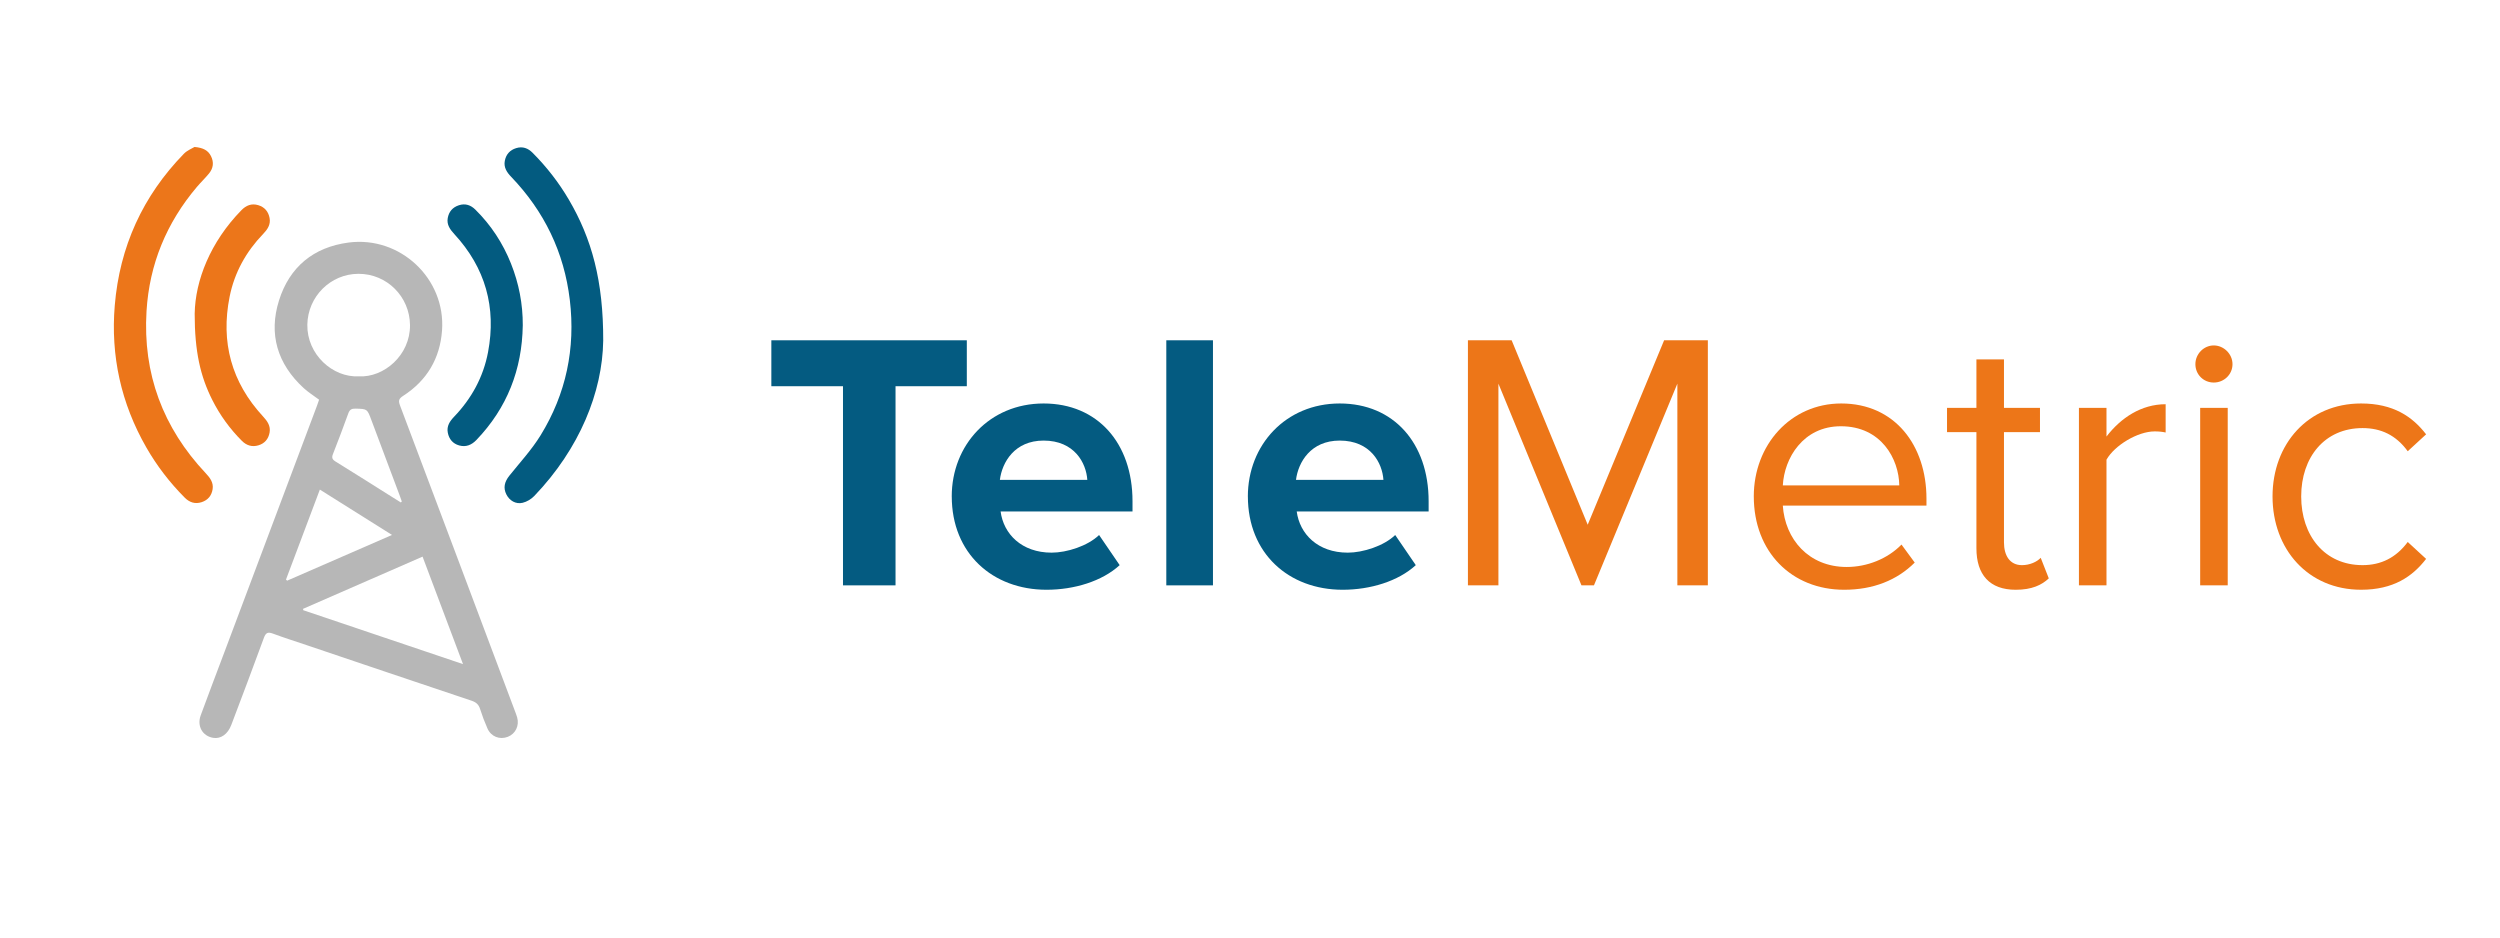 <?xml version="1.0" encoding="UTF-8"?>
<svg id="Capa_1" data-name="Capa 1" xmlns="http://www.w3.org/2000/svg" viewBox="0 0 1884.37 707.02">
  <defs>
    <style>
      .cls-1 {
        fill: #b7b7b7;
      }

      .cls-1, .cls-2, .cls-3, .cls-4, .cls-5 {
        stroke-width: 0px;
      }

      .cls-2 {
        fill: #ed7618;
      }

      .cls-3 {
        fill: #ec761a;
      }

      .cls-4 {
        fill: #045b81;
      }

      .cls-5 {
        fill: #035b80;
      }
    </style>
  </defs>
  <g>
    <path class="cls-1" d="m240.52,301.27c-4.07-3.04-8.2-5.6-11.71-8.83-19.71-18.16-26.5-40.57-18.5-66.01,7.93-25.21,25.99-40.14,52.42-43.61,38.91-5.1,73.26,27.23,70.46,66.2-1.52,21.15-11.38,37.8-29.27,49.33-3.17,2.05-3.81,3.53-2.46,7.13,28.95,76.71,57.75,153.47,86.57,230.22.61,1.64,1.26,3.27,1.75,4.95,1.82,6.19-1.16,12.43-6.97,14.71-6.12,2.4-12.64-.08-15.37-6.24-2.13-4.79-4-9.73-5.58-14.73-1.08-3.41-3.03-5.1-6.43-6.24-41.49-13.87-82.92-27.9-124.37-41.9-8.43-2.84-16.91-5.53-25.24-8.63-3.77-1.4-5.44-.92-6.92,3.17-7.98,21.93-16.3,43.74-24.54,65.58-2.66,7.05-7.96,10.76-13.74,9.77-8.01-1.37-12.3-8.85-9.34-16.94,5.87-16.03,11.97-31.97,17.98-47.96,23.25-61.87,46.5-123.74,69.74-185.61.56-1.48,1.04-2.98,1.52-4.38Zm29.93-17.6c18.88,1.05,38.8-15.9,38.59-38.63-.2-21.4-17.35-38.67-38.79-38.65-21.2.01-38.29,17.29-38.6,38.4-.33,22.32,19.07,39.89,38.8,38.88Zm48.07,135.89c-30.4,13.28-60.25,26.32-90.09,39.35.05.34.1.69.15,1.03,39.77,13.42,79.54,26.84,120.42,40.64-10.37-27.57-20.31-53.96-30.49-81.02Zm-102.96,17.28c.29.28.57.56.86.84,26.01-11.34,52.03-22.67,79.07-34.46-18.59-11.69-36.26-22.79-54.4-34.19-8.68,23.05-17.1,45.43-25.52,67.81Zm86.59-58.11c.24-.25.47-.5.71-.75-.47-1.34-.92-2.69-1.42-4.02-7.22-19.25-14.43-38.49-21.66-57.73-3.05-8.13-3.07-7.97-11.78-8.23-2.97-.09-4.44.76-5.46,3.57-3.71,10.28-7.57,20.51-11.57,30.68-1.07,2.71-.56,4.07,1.91,5.6,13.17,8.12,26.22,16.42,39.32,24.65,3.31,2.08,6.64,4.15,9.96,6.23Z"/>
    <path class="cls-3" d="m146.62,110.77c6.57.59,10.24,2.59,12.41,6.91,2.34,4.68,1.74,9.14-1.5,13.1-2.87,3.5-6.17,6.64-9.1,10.09-22.91,27.06-35.84,58.23-37.99,93.68-2.85,47.17,12.34,87.84,44.66,122.18,3.22,3.42,5.94,7.02,5.17,11.97-.76,4.83-3.49,8.25-8.29,9.81-5.01,1.63-9.2.15-12.76-3.43-11.29-11.36-20.99-23.96-28.95-37.85-19.01-33.17-26.93-68.98-23.77-106.95,3.68-44.23,21.07-82.55,52.13-114.41,2.48-2.54,6.13-3.94,7.99-5.1Z"/>
    <path class="cls-5" d="m454.67,256.87c-.57,38.56-17.72,81.25-51.93,116.94-2.28,2.38-5.59,4.4-8.77,5.16-5.24,1.26-9.97-1.65-12.29-6.29-2.46-4.91-1.51-9.42,2.27-14.15,8.02-10.02,16.85-19.57,23.53-30.43,19.23-31.27,26.38-65.48,22.02-102.02-4.29-35.91-19.22-66.76-44.2-92.8-3.28-3.41-5.76-7.13-4.8-12.08.93-4.81,3.78-8.08,8.6-9.56,4.91-1.5,8.92.09,12.34,3.52,10.58,10.61,19.72,22.37,27.3,35.28,17.32,29.49,26.07,61.35,25.93,106.43Z"/>
    <path class="cls-5" d="m394.04,245.29c-.52,33.26-11.79,62.17-34.91,86.31-3.63,3.79-7.89,5.6-13.03,4.15-4.78-1.34-7.63-4.75-8.57-9.6-.97-4.99,1.51-8.66,4.78-12.07,13.16-13.73,21.99-29.89,25.54-48.56,6.41-33.83-1.98-63.66-25.4-89.07-3.19-3.46-5.84-7.09-4.97-12.04.85-4.81,3.63-8.16,8.44-9.71,4.88-1.57,8.94-.1,12.39,3.31,11.8,11.66,20.72,25.26,26.85,40.67,5.96,14.95,8.96,30.48,8.89,46.62Z"/>
    <path class="cls-3" d="m146.75,236.24c.44-24.73,11.71-53.79,35.25-77.83,3.49-3.56,7.58-5.32,12.68-3.76,4.86,1.48,7.59,4.86,8.51,9.64.96,4.95-1.56,8.65-4.84,12.05-12.89,13.36-21.64,29.13-25.27,47.28-6.85,34.24,1.38,64.55,25.23,90.33,3.21,3.47,5.78,7.1,4.9,12.06-.85,4.84-3.68,8.25-8.47,9.67-4.77,1.41-8.93.1-12.42-3.39-9.06-9.07-16.51-19.32-22.27-30.76-8.98-17.82-13.33-36.44-13.31-65.3Z"/>
  </g>
  <g>
    <path class="cls-4" d="m635.4,441.21v-150.1h-54v-34.62h147.33v34.62h-53.73v150.1h-39.6Z"/>
    <path class="cls-4" d="m717.37,374.19c0-38.77,28.53-70.07,69.24-70.07s67.02,29.91,67.02,73.67v7.75h-99.42c2.22,16.89,15.79,31.02,38.5,31.02,11.35,0,27.14-4.99,35.73-13.29l15.51,22.71c-13.29,12.19-34.34,18.55-55.11,18.55-40.71,0-71.45-27.42-71.45-70.34Zm69.24-42.1c-21.88,0-31.29,16.34-32.96,29.63h65.91c-.83-12.74-9.69-29.63-32.96-29.63Z"/>
    <path class="cls-4" d="m879.1,441.21v-184.72h35.17v184.72h-35.17Z"/>
    <path class="cls-4" d="m940.57,374.19c0-38.77,28.53-70.07,69.24-70.07s67.02,29.91,67.02,73.67v7.75h-99.42c2.22,16.89,15.79,31.02,38.5,31.02,11.35,0,27.14-4.99,35.73-13.29l15.51,22.71c-13.29,12.19-34.34,18.55-55.11,18.55-40.71,0-71.45-27.42-71.45-70.34Zm69.24-42.1c-21.88,0-31.29,16.34-32.96,29.63h65.91c-.83-12.74-9.69-29.63-32.96-29.63Z"/>
    <path class="cls-2" d="m1264.31,441.21v-152.04l-62.87,152.04h-9.42l-62.59-152.04v152.04h-22.99v-184.72h32.96l57.33,139.03,57.6-139.03h32.96v184.72h-22.99Z"/>
    <path class="cls-2" d="m1321.91,374.19c0-38.77,27.69-70.07,65.91-70.07,40.43,0,64.25,31.57,64.25,71.73v5.26h-108.28c1.66,25.2,19.39,46.25,48.19,46.25,15.23,0,30.74-6.09,41.27-16.89l9.97,13.57c-13.29,13.29-31.29,20.49-53.17,20.49-39.6,0-68.13-28.53-68.13-70.34Zm65.64-52.9c-28.53,0-42.65,24.09-43.76,44.59h87.79c-.28-19.94-13.57-44.59-44.03-44.59Z"/>
    <path class="cls-2" d="m1489.72,413.24v-87.51h-22.16v-18.28h22.16v-36.56h20.77v36.56h27.14v18.28h-27.14v83.08c0,9.97,4.43,17.17,13.57,17.17,5.82,0,11.35-2.49,14.12-5.54l6.09,15.51c-5.26,4.99-12.74,8.59-24.92,8.59-19.66,0-29.63-11.35-29.63-31.29Z"/>
    <path class="cls-2" d="m1566.99,441.21v-133.76h20.77v21.6c10.8-14.12,26.31-24.37,44.59-24.37v21.32c-2.49-.55-4.98-.83-8.31-.83-12.74,0-30.19,10.52-36.28,21.32v94.71h-20.77Z"/>
    <path class="cls-2" d="m1654.77,274.49c0-7.75,6.37-14.12,13.85-14.12s14.12,6.37,14.12,14.12-6.37,13.85-14.12,13.85-13.85-6.09-13.85-13.85Zm3.6,166.72v-133.76h20.77v133.76h-20.77Z"/>
    <path class="cls-2" d="m1712.92,374.19c0-39.6,26.86-70.07,66.74-70.07,24.37,0,38.77,9.97,49.02,23.26l-13.85,12.74c-8.86-12.19-20.22-17.45-34.06-17.45-28.53,0-46.25,21.88-46.25,51.51s17.72,51.79,46.25,51.79c13.85,0,25.2-5.54,34.06-17.45l13.85,12.74c-10.25,13.29-24.65,23.26-49.02,23.26-39.88,0-66.74-30.46-66.74-70.34Z"/>
  </g>
</svg>